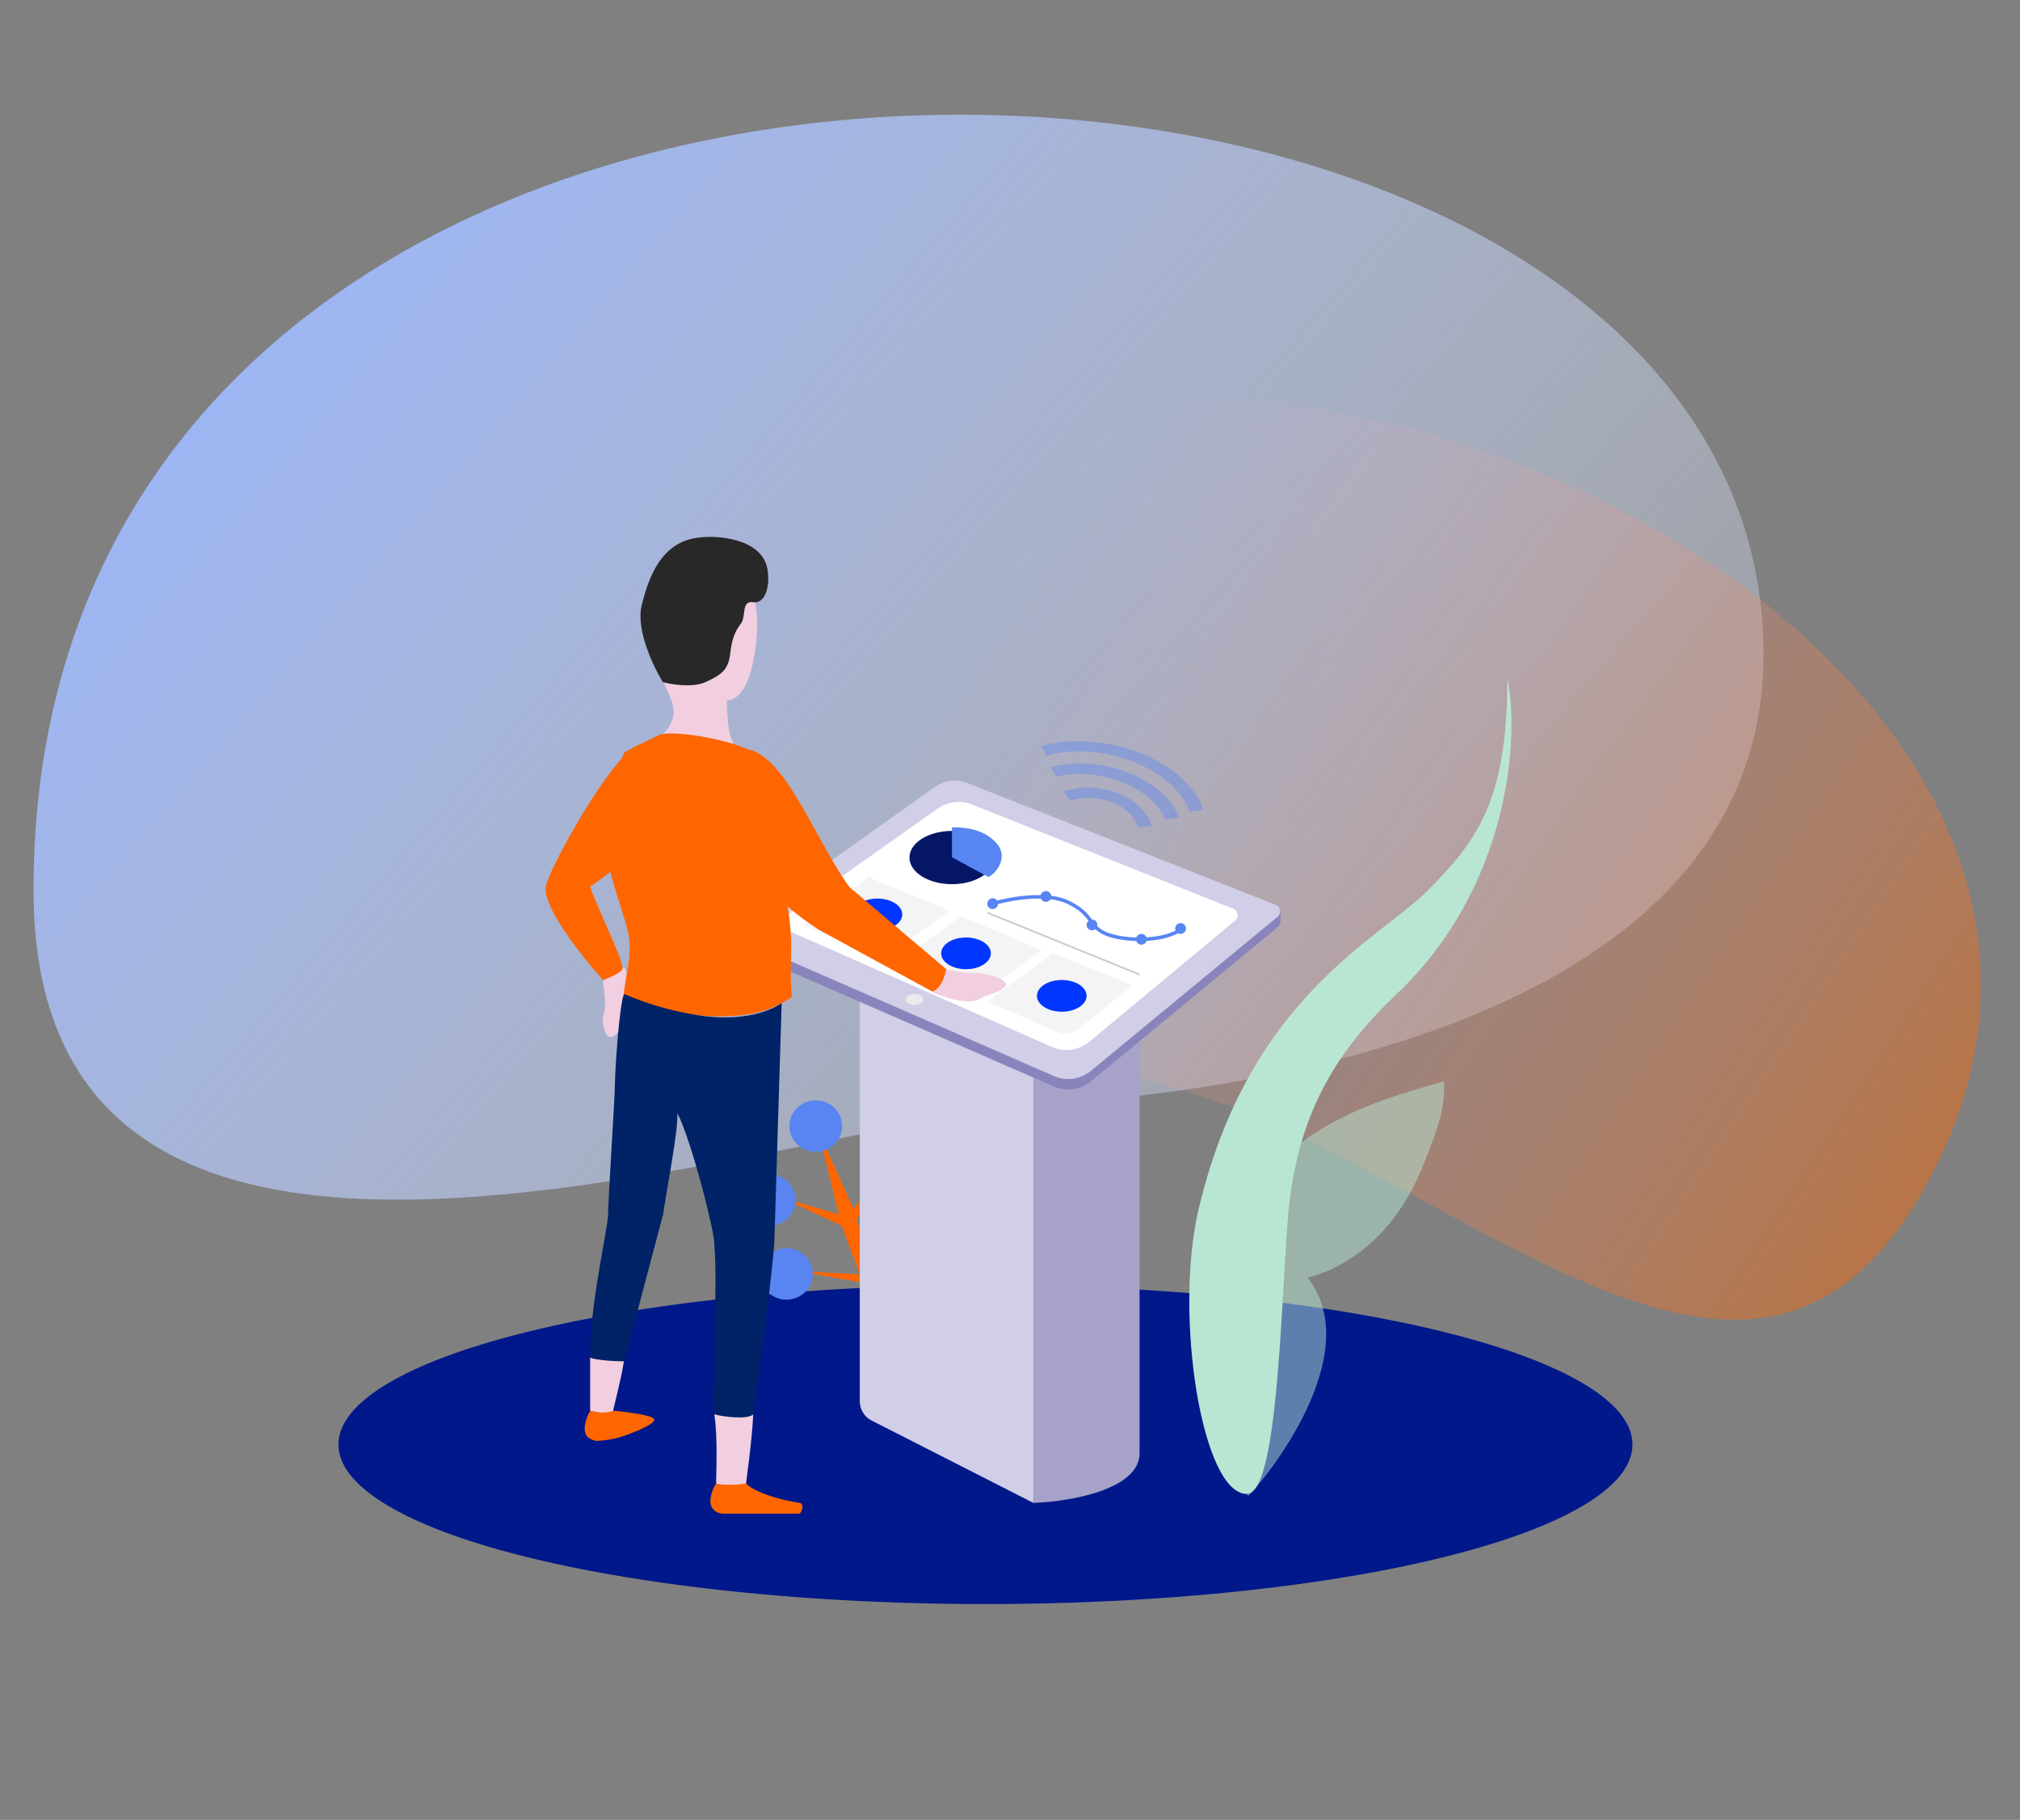 <?xml version="1.0" encoding="utf-8"?>
<!-- Generator: Adobe Illustrator 21.1.0, SVG Export Plug-In . SVG Version: 6.00 Build 0)  -->
<svg version="1.1" id="Layer_1" xmlns="http://www.w3.org/2000/svg" xmlns:xlink="http://www.w3.org/1999/xlink" x="0px" y="0px"
	 viewBox="0 0 675 608" style="enable-background:new 0 0 675 608;" xml:space="preserve">
<rect x="0" y="0" width="675" height="608" fill="#808080" stroke="none"/>
<style type="text/css">
	.st0{fill:url(#SVGID_1_);}
	.st1{fill:url(#SVGID_2_);fill-opacity:0.43;}
	.st2{fill:#00188A;}
	.st3{fill:#B9E6D3;}
	.st4{fill:#B9E6D3;fill-opacity:0.5;}
	.st5{fill:#FF6600;}
	.st6{fill:#FFC6ED;}
	.st7{fill:#5985F2;}
	.st8{fill:#5985F2;fill-opacity:0.4;}
	.st9{fill:#D1CEE8;}
	.st10{fill:#A7A2CA;}
	.st11{fill:#8A84BC;}
	.st12{fill:#D1CEE7;}
	.st13{fill:#FFFFFF;}
	.st14{fill:#F4F4F4;}
	.st15{fill:none;stroke:#5985F2;stroke-width:1.185;}
	.st16{fill:none;stroke:#000000;stroke-width:0.592;stroke-opacity:0.2;}
	.st17{fill:#0036FF;}
	.st18{fill:#5785F2;}
	.st19{fill:#061666;}
	.st20{fill:#EBEBEB;}
	.st21{fill:#F1CFE0;}
	.st22{fill:#282828;}
	.st23{fill:#002266;}
</style>
<linearGradient id="SVGID_1_" gradientUnits="userSpaceOnUse" x1="54.129" y1="569.7" x2="436.128" y2="239.414" gradientTransform="matrix(1 0 0 -1 0 608)">
	<stop  offset="0" style="stop-color:#5985F2;stop-opacity:0"/>
	<stop  offset="1.000000e-04" style="stop-color:#95B3FF"/>
	<stop  offset="1" style="stop-color:#DFE8FF;stop-opacity:0.34"/>
</linearGradient>
<path class="st0" d="M350.5,368.8c-89.8,5.9-339.3,102.4-339.3-71.4c0-343.5,578.1-319.8,578.1-78.8
	C589.3,326.4,455.2,361.9,350.5,368.8z"/>
<linearGradient id="SVGID_2_" gradientUnits="userSpaceOnUse" x1="635.974" y1="211.486" x2="329.156" y2="415.242" gradientTransform="matrix(1 0 0 -1 0 608)">
	<stop  offset="0" style="stop-color:#FF6600"/>
	<stop  offset="1" style="stop-color:#FFC0EA;stop-opacity:0"/>
</linearGradient>
<path class="st1" d="M430.1,377.4c-75.4-36.4-251.8-35.4-171.8-176.5c94.4-166.4,495.3,1.1,384.4,196.7
	C593.1,485.1,518,419.8,430.1,377.4z"/>
<ellipse class="st2" cx="329.3" cy="482.6" rx="216.2" ry="53.3"/>
<path class="st3" d="M400.5,404.1c-8.3,35.5,1.2,95,16.1,95c10.2,0,11.3-59.4,13.7-91.3c2.7-35.5,16.4-56.7,36.4-75.7
	c37.6-35.6,41.2-85.6,37-105.4c0,40.8-10.2,54.2-26.3,70.5C461.5,313.5,417.3,332.8,400.5,404.1z"/>
<path class="st4" d="M412.7,405.3c20.5-32.5,54-39.1,69.8-44.1c0.5,8.4-1.5,14.8-7.5,29.5c-6,14.7-18.2,30.8-38,36.2
	c20,25.6-14.7,68.1-20,72.9C415.2,495,387.1,445.9,412.7,405.3z"/>
<path class="st5" d="M293.1,426.6l5.9,17.1l-4.9,1l-5.9-16.2l-21.5-3.8l20.5,1l-5.9-16.2l-20.5-9.5l19.5,5.7l-6.8-27.6l11.7,25.7
	l13.7-16.2l-12.7,20l5.9,16.2l17.6-12.4L293.1,426.6z"/>
<ellipse class="st6" cx="311.6" cy="412.3" rx="8.8" ry="8.6"/>
<ellipse class="st6" cx="299.9" cy="385.7" rx="8.8" ry="8.6"/>
<ellipse class="st7" cx="272.6" cy="376.2" rx="8.8" ry="8.6"/>
<ellipse class="st7" cx="257" cy="400.9" rx="8.8" ry="8.6"/>
<ellipse class="st7" cx="262.8" cy="425.6" rx="8.8" ry="8.6"/>
<path class="st8" d="M349.8,252.5c0,0,0,0-1-1.6c-1-1.6-1-1.6-1-1.6l0,0l0,0l0,0l0,0c0,0,0.1,0,0.2,0c0.1,0,0.3-0.1,0.5-0.2
	c0.5-0.1,1.1-0.3,2-0.5c1.7-0.3,4.1-0.7,7.1-0.9c6-0.3,14.2,0.3,23.2,3.8s14.4,8.3,17.5,12.2c1.5,1.9,2.5,3.7,3.1,4.9
	c0.3,0.6,0.5,1.1,0.6,1.5c0.1,0.2,0.1,0.3,0.1,0.4c0,0.1,0,0.1,0,0.1l0,0l0,0l0,0v0c0,0,0,0-2.3,0.3c-2.3,0.3-2.3,0.3-2.3,0.3l0,0
	c0,0,0,0,0-0.1c0-0.1-0.1-0.2-0.1-0.3c-0.1-0.3-0.3-0.7-0.5-1.2c-0.5-1.1-1.4-2.6-2.7-4.3c-2.7-3.4-7.5-7.7-15.5-10.8
	c-8.1-3.2-15.4-3.7-20.6-3.4c-2.6,0.1-4.8,0.5-6.2,0.8c-0.7,0.1-1.3,0.3-1.6,0.4C350.1,252.4,350,252.5,349.8,252.5
	C349.8,252.5,349.8,252.5,349.8,252.5L349.8,252.5L349.8,252.5L349.8,252.5z M349.8,252.5L349.8,252.5L349.8,252.5z M397.7,271.4
	C397.7,271.4,397.7,271.4,397.7,271.4L397.7,271.4z"/>
<path class="st8" d="M353.1,259.5c0,0,0,0-1-1.6c-1-1.6-1-1.6-1-1.6h0l0,0l0,0l0,0c0,0,0.1,0,0.1,0c0.1,0,0.3-0.1,0.4-0.1
	c0.4-0.1,0.9-0.2,1.6-0.4c1.3-0.3,3.2-0.5,5.6-0.7c4.7-0.2,11.2,0.3,18.3,3.1c7.1,2.8,11.4,6.5,13.8,9.6c1.2,1.5,2,2.9,2.5,3.8
	c0.2,0.5,0.4,0.9,0.5,1.2c0.1,0.1,0.1,0.3,0.1,0.3c0,0,0,0.1,0,0.1l0,0l0,0l0,0l0,0c0,0,0,0-2.3,0.3c-2.3,0.3-2.3,0.3-2.3,0.3v0l0,0
	c0,0,0,0,0,0c0,0,0,0,0,0c0,0,0,0,0,0c0,0,0-0.1-0.1-0.2c-0.1-0.2-0.2-0.5-0.4-0.9c-0.4-0.8-1.1-1.9-2.1-3.2
	c-2.1-2.6-5.7-5.8-11.9-8.2c-6.2-2.4-11.7-2.8-15.7-2.7c-2,0.1-3.6,0.3-4.7,0.5c-0.5,0.1-1,0.2-1.2,0.3
	C353.4,259.5,353.3,259.5,353.1,259.5C353.2,259.5,353.2,259.5,353.1,259.5C353.1,259.5,353.1,259.5,353.1,259.5L353.1,259.5
	L353.1,259.5L353.1,259.5z"/>
<path class="st8" d="M357.5,267.3c0,0,0,0-1.1-1.5c-1.1-1.5-1.1-1.5-1.1-1.5l0,0l0,0l0,0l0,0c0,0,0.1,0,0.1,0c0.1,0,0.2-0.1,0.3-0.1
	c0.3-0.1,0.6-0.2,1.1-0.3c1-0.2,2.3-0.5,4-0.7c3.3-0.3,7.9-0.1,12.8,1.8c4.9,1.9,7.7,4.7,9.3,6.9c0.8,1.1,1.3,2.1,1.6,2.8
	c0.1,0.4,0.2,0.7,0.3,0.9c0,0.1,0.1,0.2,0.1,0.3c0,0,0,0.1,0,0.1l0,0l0,0l0,0v0c0,0,0,0-2.3,0.2c-2.3,0.2-2.3,0.2-2.3,0.2l0,0v0v0
	c0,0,0,0,0,0c0,0,0-0.1,0-0.1c0-0.1-0.1-0.4-0.2-0.6c-0.2-0.5-0.6-1.3-1.2-2.2c-1.2-1.7-3.4-3.9-7.2-5.4c-3.8-1.5-7.4-1.6-10-1.4
	c-1.3,0.1-2.4,0.3-3.1,0.5c-0.4,0.1-0.6,0.2-0.8,0.2C357.7,267.3,357.6,267.3,357.5,267.3C357.5,267.3,357.5,267.3,357.5,267.3
	C357.5,267.3,357.5,267.3,357.5,267.3L357.5,267.3L357.5,267.3L357.5,267.3z M380.3,276.3L380.3,276.3
	C380.3,276.3,380.3,276.3,380.3,276.3z"/>
<path class="st9" d="M287.3,468.1V330.3l59.8,22.5l-1.8,149.3l-54.2-27.6C288.8,473.3,287.3,470.8,287.3,468.1z"/>
<path class="st10" d="M380.8,485.5c0,12.3-23.7,16.2-35.5,16.6V346.9l35.5-8.3V485.5z"/>
<path class="st11" d="M312.2,266.5l-65.4,46.6c-1.5,1.1-1.3,3.4,0.4,4.1l105,45.8c4.1,1.8,8.8,1.1,12.3-1.7l62.4-51.5
	c1.4-1.1,1.3-3.7,0.7-6.1l-104.2-39.1C319.7,263.1,315.5,264.2,312.2,266.5z"/>
<path class="st12" d="M312.2,263l-65.4,46.6c-1.5,1.1-1.3,3.4,0.4,4.1l105,45.8c4.1,1.8,8.8,1.1,12.3-1.7l62.4-51.5
	c1.4-1.1,1-3.4-0.6-4l-102.8-40.6C319.7,260.1,315.5,260.7,312.2,263z"/>
<path class="st13" d="M313.4,270.1L262,306.4c-1.5,1.1-1.3,3.4,0.4,4.1l89.2,39.3c4.1,1.8,8.9,1.1,12.3-1.7l48.8-40.5
	c1.4-1.1,1-3.4-0.6-4l-87.5-34.9C320.9,267.3,316.7,267.8,313.4,270.1z"/>
<path class="st14" d="M351.8,318.5l26.7,10.7l-18,14.5c-2.1,1.7-4.9,2-7.3,1l-23.3-10.1L351.8,318.5z"/>
<path class="st14" d="M321,306.1l27.2,11.3l-22.5,16L299.1,322L321,306.1z"/>
<path class="st14" d="M290.2,293l27.2,11.3l-22.5,16L268.3,309L290.2,293z"/>
<path class="st15" d="M331.7,301.9c5.3-1.6,17.8-3.9,24.9-0.6c8.9,4.1,7.1,8.3,13,10.7c5.9,2.4,19,3,25.5-1.8"/>
<path class="st16" d="M329.9,304.9l50.9,20.7"/>
<ellipse class="st17" cx="354.8" cy="332.7" rx="8.3" ry="5.3"/>
<ellipse class="st17" cx="322.8" cy="318.5" rx="8.3" ry="5.3"/>
<ellipse class="st17" cx="293.2" cy="305.5" rx="8.3" ry="5.3"/>
<circle class="st18" cx="394.5" cy="310.2" r="1.8"/>
<circle class="st18" cx="364.9" cy="309" r="1.8"/>
<circle class="st18" cx="349.5" cy="299.5" r="1.8"/>
<circle class="st18" cx="381.4" cy="313.8" r="1.8"/>
<circle class="st18" cx="331.7" cy="301.9" r="1.8"/>
<ellipse class="st19" cx="318.1" cy="286.5" rx="14.2" ry="8.9"/>
<path class="st18" d="M318.1,286.4v-10c2.9,0,10.2,0,14.9,5.3c4.1,4.6,0,10-2.7,11.3L318.1,286.4z"/>
<ellipse class="st20" cx="305.6" cy="333.9" rx="3" ry="1.8"/>
<path class="st21" d="M225.1,237.9c0,3.8-3.2,7.5-5.3,8.9c1.4,1.4,5.9,4.1,13,4.1s11.3-2,12.4-3c-2.4-1.2-2.4-16-2.4-17.8
	c0-1.8-4.7-4.1-10.1-4.1c-4.3,0-10.3,1-10.7,2.4C222.1,229.4,225.1,234.1,225.1,237.9z"/>
<path class="st21" d="M226.3,233.8c-3.6-3.8-9-12.4-10.7-20.1c-2.8-12.8,3.9-30.2,19-30.2c13,0,19,14.1,18.4,26.7
	c-0.6,11.8-3.6,24.9-11.3,23.7H226.3z"/>
<path class="st22" d="M214.4,202.4c-1.9,8.1,3.9,20.3,7.1,25.5c3,0.8,10,1.9,14.2,0c5.3-2.4,7.7-4.1,8.3-9.5s1.8-7.7,3.6-10.1
	c1.8-2.4,0-7.7,4.1-7.1s5.8-5.7,4.7-11.3c-1.9-9.8-16.4-11.5-24.3-10.1C221.1,181.8,216.8,192.3,214.4,202.4z"/>
<path class="st21" d="M201.4,339.8c1.4-2.8,0.6-9.1,0-11.8c1.8-1.8,5.7-5.2,7.1-4.7c1.4,0.5,1.8,9.7,1.8,14.2
	c-1,2.8-3.6,8.4-5.9,8.9C202,346.8,201.4,342.2,201.4,339.8z"/>
<path class="st21" d="M239.3,495.6c0-4.1,0.6-15-0.6-23.1h13c-0.4,9.1-2.4,22.5-2.4,23.1C248.8,496.2,240.5,496.8,239.3,495.6z"/>
<path class="st21" d="M197.2,471.3v-17.8l11.3,1.2c-1,6.5-3.6,16-3.6,16.6C204.9,473,199.2,471.9,197.2,471.3z"/>
<path class="st5" d="M202.1,272.1c0.9-8.5,4.3-15.6,6.6-20.8c2.3-1.2,7.8-4,11.4-5.7c4.6-2.2,29.3,2.3,33.9,7.3
	c3.7,4,5.5,21.1,6,29.2c0,0,2.2,13.5,3.4,22c2,13.9,0.1,15.4,1.2,29c-7.9,5.4-15.5,6.6-26.8,6.4c-9.1-0.2-25-4.2-29.4-7.4
	c0.7-6.4,2.4-11.3,1.9-17.9C209.7,305.9,200.3,288.5,202.1,272.1z"/>
<path class="st21" d="M326.9,333.9c-3.8,1.9-11.8-0.8-15.4-2.4l4.7-7.7c1.4,0.4,5.1,1.2,8.9,1.2c4.7,0,13,2.4,10.7,4.7
	S331.7,331.5,326.9,333.9z"/>
<path class="st5" d="M237.6,275.1c-4.1-6.3-1.9-20.3,7-24.1c15.3-6.5,26.9,28.7,39.3,45.4l32.3,27.4c-1.1,5.1-2.8,6.7-4.6,7.5
	l-38-20.7C258.5,301.1,242.5,282.6,237.6,275.1z"/>
<path class="st23" d="M205.5,361.7c0-3.8,1.4-25.7,3-29.6c0.6,0,9.6,4.7,24.9,7.1c15.2,2.4,24.7-1.8,27.8-4.1l-2.4,78.2
	c0,6.2-4.5,41.7-7.1,59.2c-1.9,1.9-10.3,0.8-13,0c-0.9-4.7,1.2-45.8,0-56.3c0.6-3-7.7-35.5-12.4-44.4c0.6,4.7-3.9,27.8-4.7,33.8
	l-13,49.2c-4.7,0-10.1-0.6-11.3-1.2c-0.6-16,5.9-43.2,5.9-48C203.2,400.8,205.5,366.5,205.5,361.7z"/>
<path class="st5" d="M237.5,502.7c-0.5-1.9,0.6-5.5,1.8-7.1c1.2,0.6,7.1,0.6,10.1,0c0.6,1.2,6.5,4.7,17.8,6.5c1.8,0.3,0.6,3.2,0,3.6
	h-25.5C239.9,505.7,238,504.6,237.5,502.7z"/>
<path class="st5" d="M195.5,478.4c-0.5-1.9,0.6-5.5,1.8-7.1c0,0,1.8,0.6,4.1,0.6c2.4,0,3.6-0.6,3.6-0.6s13.6,1.2,13.6,3
	c0,1.4-4.7,3.2-5.3,3.6c-2.8,0.9-6.2,3.1-14.1,3.5C197.3,480.9,195.9,480.3,195.5,478.4z"/>
<path class="st5" d="M182.4,296c1.4-6.6,23.7-46.8,32-47.4c2,9.3,2.8,28.9,2.4,30.8c-0.6,2.4-18.4,16.6-19.5,16.6
	s11.8,26.1,10.7,27.8c-0.9,1.4-4.7,3-6.5,3.6C194.5,319.7,181,302.6,182.4,296z"/>
</svg>
